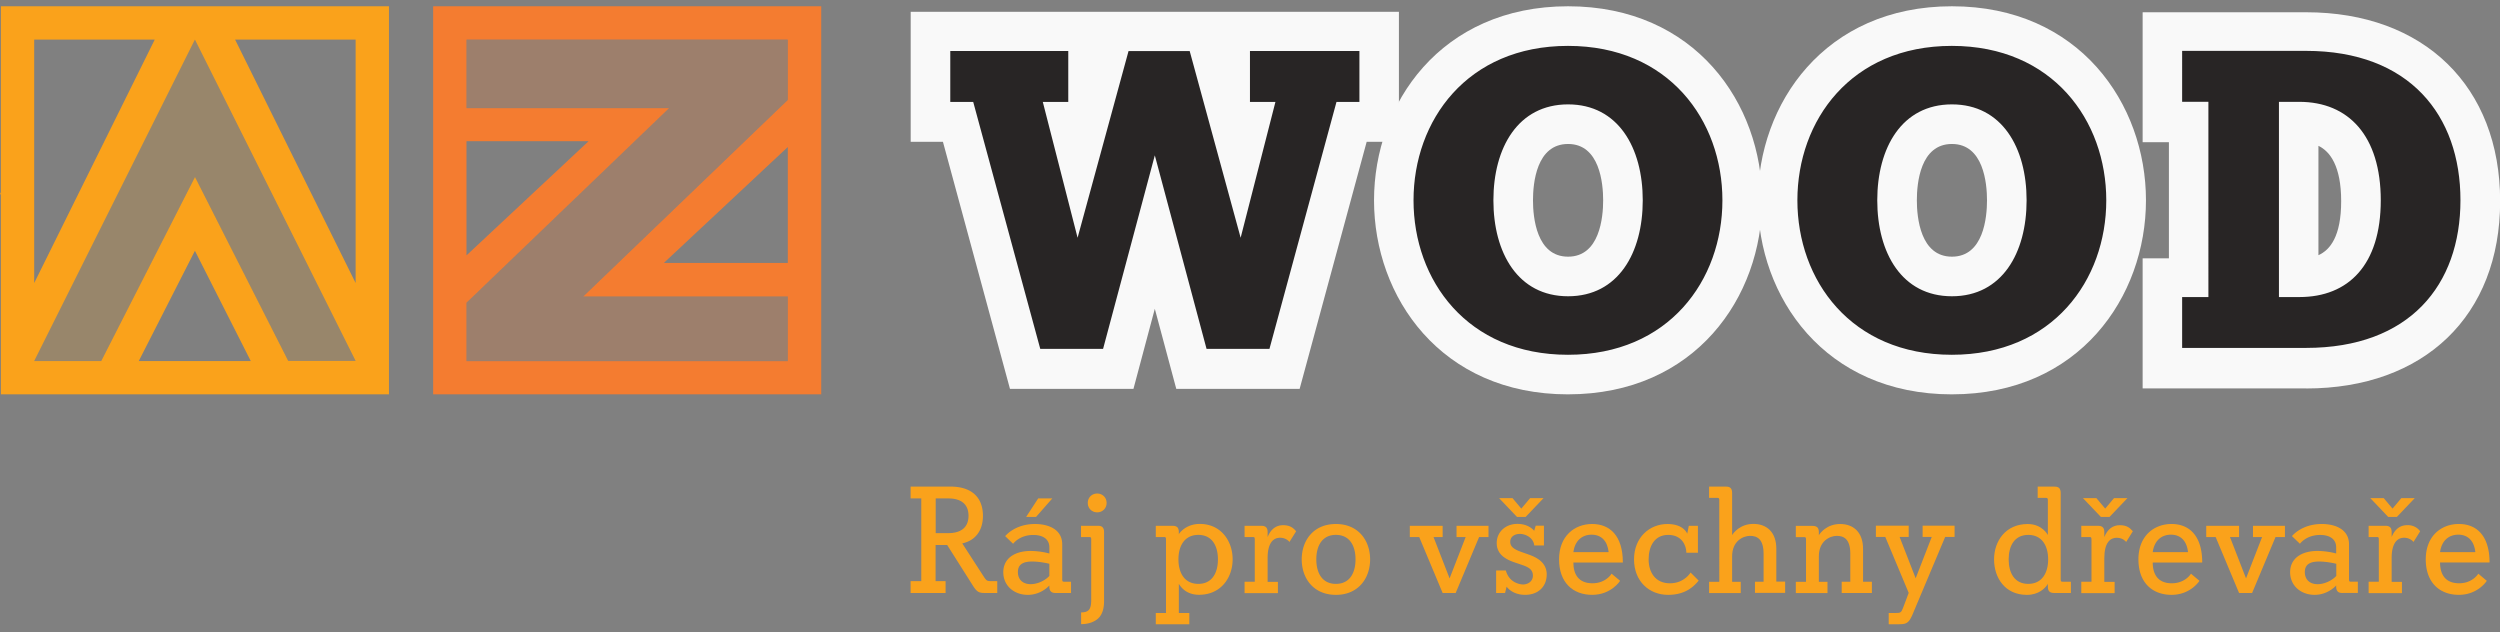 <svg xmlns="http://www.w3.org/2000/svg" width="178" height="45" fill="none" xmlns:v="https://vecta.io/nano"><rect width="100%" height="100%" fill="#808080" stroke="none"/><g clip-path="url(#A)"><g fill="#faa21b"><path d="M70.242 42.221c-.474 0-.642 0-.963-.509l-1.842-2.91h-.823v2.575h.712v.844h-2.491v-.844h.76v-5.889h-.76v-.844h2.812c1.772 0 2.338.998 2.338 2.079s-.565 1.772-1.472 1.968l1.549 2.393c.181.279.251.293.516.293h.426v.844h-.767.007zm-2.714-4.263c.823 0 1.43-.349 1.43-1.235s-.607-1.235-1.43-1.235h-.907v2.47h.907zm7.654 4.263c-.181 0-.468-.014-.468-.453v-.084s-.565.67-1.535.67-1.744-.642-1.744-1.612.788-1.514 1.961-1.514a5.44 5.44 0 0 1 1.319.181v-.433c0-.586-.454-.886-1.144-.886-.998 0-1.437.628-1.437.628l-.565-.544s.67-.865 2.121-.865c.942 0 1.94.37 1.94 1.451v2.477c0 .161.035.181.133.181h.495v.802h-1.075zm-.468-2.079s-.614-.161-1.221-.161-1.019.175-1.019.747.391.865.907.865 1.04-.272 1.333-.586v-.865zm-1.654-3.335l.858-1.319h1.005l-1.158 1.319h-.705zm3.909 6.796c.3 0 .475-.063.586-.216s.14-.391.14-.712v-4.263c0-.119-.014-.174-.133-.174h-.593v-.803h1.172c.202 0 .468.021.468.454V42.8c0 .474-.098.865-.335 1.144s-.691.495-1.298.495v-.844l-.007.007zm.481-7.794c0-.391.3-.67.67-.67s.67.279.67.67-.3.67-.67.67-.67-.279-.67-.67zm4.842 8.638v-.802h.726v-5.226c0-.154-.021-.181-.133-.181h-.593v-.802h1.172c.328 0 .468.119.468.454v.14s.447-.726 1.493-.726c1.507 0 2.338 1.214 2.338 2.519s-.83 2.526-2.393 2.526c-.823 0-1.242-.454-1.437-.782v2.079h.747v.802h-2.379-.007zm4.424-4.619c0-.956-.412-1.744-1.395-1.744s-1.416.788-1.416 1.744.433 1.744 1.416 1.744 1.395-.788 1.395-1.744zm1.898 2.393v-.802h.726v-3c0-.154-.021-.181-.133-.181h-.593v-.802h1.172c.335 0 .468.133.468.453v.349c.237-.586.628-.844 1.102-.844s.712.175.928.433l-.474.761s-.216-.3-.67-.3-.886.328-.886 1.451v1.689h.733v.802h-2.372v-.007zm4.068-2.393c0-1.333.823-2.519 2.435-2.519s2.435 1.193 2.435 2.519-.823 2.526-2.435 2.526-2.435-1.193-2.435-2.526zm3.831 0c0-.963-.412-1.744-1.396-1.744s-1.395.782-1.395 1.744.412 1.744 1.395 1.744 1.396-.782 1.396-1.744zm6.203 2.393l-1.668-3.984h-.67v-.802h2.338v.802h-.649l1.144 2.944 1.144-2.944h-.649v-.802h2.275v.802h-.67l-1.667 3.984h-.928zm3.809 0v-1.605h.691c.216.823.928.998 1.235.998s.691-.195.691-.628-.3-.607-.824-.781l-.453-.154c-.712-.237-1.298-.607-1.298-1.389s.628-1.361 1.472-1.361 1.194.495 1.194.495l.111-.37h.586v1.41h-.691c-.062-.586-.669-.823-1.018-.823s-.691.174-.691.565.349.565.844.74l.433.153c.628.216 1.319.586 1.319 1.43s-.586 1.451-1.535 1.451-1.319-.586-1.319-.586l-.112.454h-.628-.007zm1.486-5.415l-1.276-1.34h.955l.628.747.628-.747h.956l-1.277 1.34h-.607-.007z"/><use href="#B"/><path d="M120.948 41.335c-.252.3-.831 1.019-2.177 1.019s-2.428-.963-2.428-2.526 1.102-2.519 2.379-2.519c1.172 0 1.409.691 1.409.691l.112-.565h.649v1.919h-.823c0-.488-.301-1.27-1.291-1.27s-1.396.83-1.396 1.744.475 1.703 1.514 1.703 1.473-.768 1.473-.768l.572.572h.007zm4.005.886v-.802h.614V39.43c0-1.061-.468-1.277-.963-1.277s-1.277.37-1.277 1.451v1.821h.614v.802h-2.254v-.802h.726V35.62c0-.119-.014-.174-.133-.174h-.593v-.802h1.173c.202 0 .467.021.467.453v3.007c.084-.154.565-.802 1.514-.802s1.633.586 1.633 1.772v2.337h.628v.802h-2.156l.007.007zm6.175 0v-.802h.614V39.43c0-1.06-.468-1.277-.963-1.277s-1.277.37-1.277 1.451v1.821h.614v.802h-2.254v-.802h.726v-3c0-.154-.021-.181-.133-.181h-.593v-.802h1.173c.334 0 .467.133.467.454v.216c.084-.154.565-.802 1.514-.802s1.633.586 1.633 1.772v2.337h.628v.802h-2.156.007zm3.349 2.226v-.802h.474c.377 0 .412-.021.552-.377l.397-1.054-1.667-3.984h-.67v-.802h2.337v.802h-.648l1.144 2.944 1.144-2.944h-.649v-.802h2.275v.802h-.67l-2.337 5.554c-.273.642-.489.663-1.026.663h-.663.007zm11.799-2.226c-.349 0-.468-.139-.468-.453v-.195c-.195.328-.669.782-1.493.782-1.556 0-2.337-1.214-2.337-2.526s.83-2.519 2.393-2.519c1.047 0 1.437.782 1.437.782v-2.47c0-.119-.014-.174-.132-.174h-.593v-.802h1.172c.202 0 .468.021.468.453v6.14c0 .14.013.181.132.181h.593v.802h-1.172zm-.447-2.393c0-.956-.432-1.744-1.416-1.744s-1.396.788-1.396 1.744.412 1.744 1.396 1.744 1.416-.788 1.416-1.744z"/><use href="#C"/><path d="M153.274 40.044c0 .9.412 1.486 1.361 1.486s1.361-.67 1.361-.684l.607.509s-.628.998-1.989.998-2.358-.865-2.358-2.526 1.102-2.519 2.358-2.519 2.184.83 2.184 2.742h-3.531l.007-.007zm2.512-.733c-.083-.788-.516-1.242-1.214-1.242s-1.193.454-1.298 1.242h2.512zm3.635 2.91l-1.667-3.984h-.67v-.802h2.337v.802h-.648l1.144 2.944 1.144-2.944h-.649v-.802h2.275v.802h-.67l-1.667 3.984h-.929zm7.383 0c-.182 0-.468-.014-.468-.454v-.084s-.565.67-1.535.67-1.744-.642-1.744-1.612.788-1.514 1.96-1.514a5.44 5.44 0 0 1 1.319.181v-.433c0-.586-.453-.886-1.144-.886-.998 0-1.437.628-1.437.628l-.566-.544s.67-.865 2.122-.865c.941 0 1.939.37 1.939 1.451v2.477c0 .16.035.181.133.181h.495v.802h-1.074zm-.461-2.079s-.614-.16-1.221-.16-1.019.174-1.019.747.391.865.907.865 1.04-.272 1.333-.586v-.865zm2.303 2.079v-.802h.725v-3c0-.154-.021-.181-.132-.181h-.593v-.802h1.172c.335 0 .467.133.467.453v.349c.238-.586.628-.844 1.103-.844a1.07 1.07 0 0 1 .928.433l-.475.761s-.216-.3-.669-.3-.887.328-.887 1.451v1.689h.733v.802h-2.372v-.007zm1.395-5.415l-1.277-1.34h.956l.628.747.628-.747h.956l-1.277 1.34h-.607-.007zm3.691 3.238c0 .9.412 1.486 1.361 1.486s1.361-.67 1.361-.684l.607.509s-.628.998-1.989.998-2.358-.865-2.358-2.526 1.102-2.519 2.358-2.519 2.184.83 2.184 2.742h-3.531l.007-.007zm2.512-.733c-.084-.788-.516-1.242-1.214-1.242s-1.193.454-1.298 1.242h2.512z"/></g><path d="M85.907 24.869l-3.684-13.781-3.684 13.781h-4.472L69.293 7.285h-1.633V3.657h8.401v3.628h-1.814l2.477 9.671 3.628-13.292h4.354l3.628 13.292 2.477-9.671h-1.814V3.657h7.794v3.628h-1.633l-4.773 17.583h-4.473-.007z" fill="#282525"/><path d="M83.751 27.687l-1.528-5.701-1.521 5.701H71.91l-4.773-17.59h-2.296V.838h34.762v9.259h-2.296l-4.773 17.59h-8.785z" fill="#f9f9f9"/><path d="M100.643 14.263c0-5.68 3.81-10.996 10.997-10.996s10.996 5.317 10.996 10.996-3.809 10.997-10.996 10.997-10.997-5.317-10.997-10.996zm16.321 0c0-3.747-1.752-6.831-5.317-6.831s-5.317 3.084-5.317 6.831 1.751 6.831 5.317 6.831 5.317-3.084 5.317-6.831z" fill="#282525"/><path d="M111.647 28.078c-9.071 0-13.816-6.95-13.816-13.815S102.576.447 111.647.447s13.815 6.95 13.815 13.815-4.745 13.815-13.815 13.815zm0-17.827c-2.261 0-2.498 2.805-2.498 4.012s.244 4.012 2.498 4.012 2.498-2.805 2.498-4.012-.245-4.012-2.498-4.012z" fill="#f9f9f9"/><path d="M127.974 14.263c0-5.68 3.81-10.996 10.997-10.996s10.996 5.317 10.996 10.996-3.81 10.997-10.996 10.997-10.997-5.317-10.997-10.996zm16.32 0c0-3.747-1.751-6.831-5.317-6.831s-5.316 3.084-5.316 6.831 1.751 6.831 5.316 6.831 5.317-3.084 5.317-6.831z" fill="#282525"/><path d="M138.978 28.078c-9.071 0-13.816-6.95-13.816-13.815S129.907.447 138.978.447s13.815 6.95 13.815 13.815-4.745 13.815-13.815 13.815zm0-17.827c-2.261 0-2.498 2.805-2.498 4.012s.244 4.012 2.498 4.012 2.497-2.805 2.497-4.012-.244-4.012-2.497-4.012z" fill="#f9f9f9"/><path d="M155.368 24.841v-3.628h1.87V7.313h-1.87V3.685h8.819c7.375 0 10.997 4.591 10.997 10.634s-3.629 10.515-10.997 10.515h-8.819v.007zm8.345-3.628c3.502 0 5.798-2.296 5.798-6.887s-2.296-7.012-5.798-7.012h-1.452v13.899h1.452z" fill="#282525"/><path d="M164.194 27.652h-11.638v-9.259h1.87v-8.268h-1.87V.873h11.638c8.394 0 13.816 5.282 13.816 13.453s-5.422 13.334-13.816 13.334v-.007zm.879-17.269v7.787c.824-.37 1.619-1.333 1.619-3.845s-.802-3.552-1.619-3.942z" fill="#f9f9f9"/><path d="M85.907 24.841l-3.684-13.78-3.684 13.78h-4.472L69.293 7.257h-1.633V3.629h8.401v3.628h-1.814l2.477 9.671 3.628-13.292h4.354l3.628 13.292 2.477-9.671h-1.814V3.629h7.794v3.628h-1.633l-4.773 17.583h-4.473-.007zm14.736-10.578c0-5.68 3.81-10.996 10.997-10.996s10.996 5.317 10.996 10.996-3.809 10.997-10.996 10.997-10.997-5.317-10.997-10.996zm16.321 0c0-3.747-1.752-6.831-5.317-6.831s-5.317 3.084-5.317 6.831 1.751 6.831 5.317 6.831 5.317-3.084 5.317-6.831zm11.01 0c0-5.68 3.81-10.996 10.996-10.996s10.997 5.317 10.997 10.996-3.81 10.997-10.997 10.997-10.996-5.317-10.996-10.996zm16.32 0c0-3.747-1.751-6.831-5.317-6.831s-5.316 3.084-5.316 6.831 1.751 6.831 5.316 6.831 5.317-3.084 5.317-6.831zm11.074 10.515v-3.628h1.87V7.25h-1.87V3.622h8.819c7.375 0 10.997 4.591 10.997 10.634s-3.629 10.515-10.997 10.515h-8.819v.007zm8.345-3.628c3.502 0 5.798-2.296 5.798-6.887s-2.296-7.012-5.798-7.012h-1.452v13.899h1.452z" fill="#282525"/><path d="M.063.447v13.243L0 13.816l.063.035v14.227h27.631V.447H.063zm13.815 12.169l-6.67 13.09H2.435L13.878 2.82l11.443 22.879h-4.8l-6.636-13.09-.007.007zm3.977 13.09H9.88l3.998-7.85 3.977 7.85zm7.466-11.185v5.631L16.739 2.82h8.582v11.701zM2.435 9.078V2.82h8.582L2.435 20.152V9.071v.007z" fill="#faa21b"/><path d="M30.841.447v27.631h27.631V.447H30.841zm2.372 17.737v-8.129h8.694l-8.694 8.129zM56.092 5.645v1.472L41.53 21.108h14.562v4.605H33.213v-4.159L47.642 7.697H33.213V2.82h22.879v2.819.007zm0 4.821v8.254h-8.826l8.826-8.254z" fill="#f47c30"/><path opacity=".2" d="M2.435 25.706h4.773l6.67-13.09 6.636 13.09h4.808L13.878 2.82 2.435 25.706z" fill="#faa21b"/><path opacity=".25" d="M56.092 21.101H41.53l14.562-13.99V5.645 2.82H33.213v4.863h14.429L33.213 21.54v2.484 1.682h22.879v-4.605z" fill="#f47c30"/></g><defs><clipPath id="A"><path fill="#fff" transform="translate(0 .447)" d="M0 0h178.01v44H0z"/></clipPath><path id="B" d="M112.023 40.044c0 .9.412 1.486 1.361 1.486s1.361-.67 1.361-.684l.607.509s-.628.998-1.989.998-2.358-.865-2.358-2.526 1.102-2.519 2.358-2.519 2.184.83 2.184 2.742h-3.531l.007-.007zm2.512-.733c-.083-.788-.516-1.242-1.214-1.242s-1.193.454-1.298 1.242h2.512z"/><path id="C" d="M148.188 42.221v-.802h.725v-3c0-.154-.021-.181-.132-.181h-.593v-.802h1.172c.335 0 .467.133.467.453v.349c.238-.586.628-.844 1.103-.844s.712.175.928.433l-.475.761s-.216-.3-.669-.3-.887.328-.887 1.451v1.689h.733v.802h-2.372v-.007zm1.395-5.415l-1.277-1.34h.956l.628.747.628-.747h.956l-1.277 1.34h-.607-.007z"/></defs></svg>